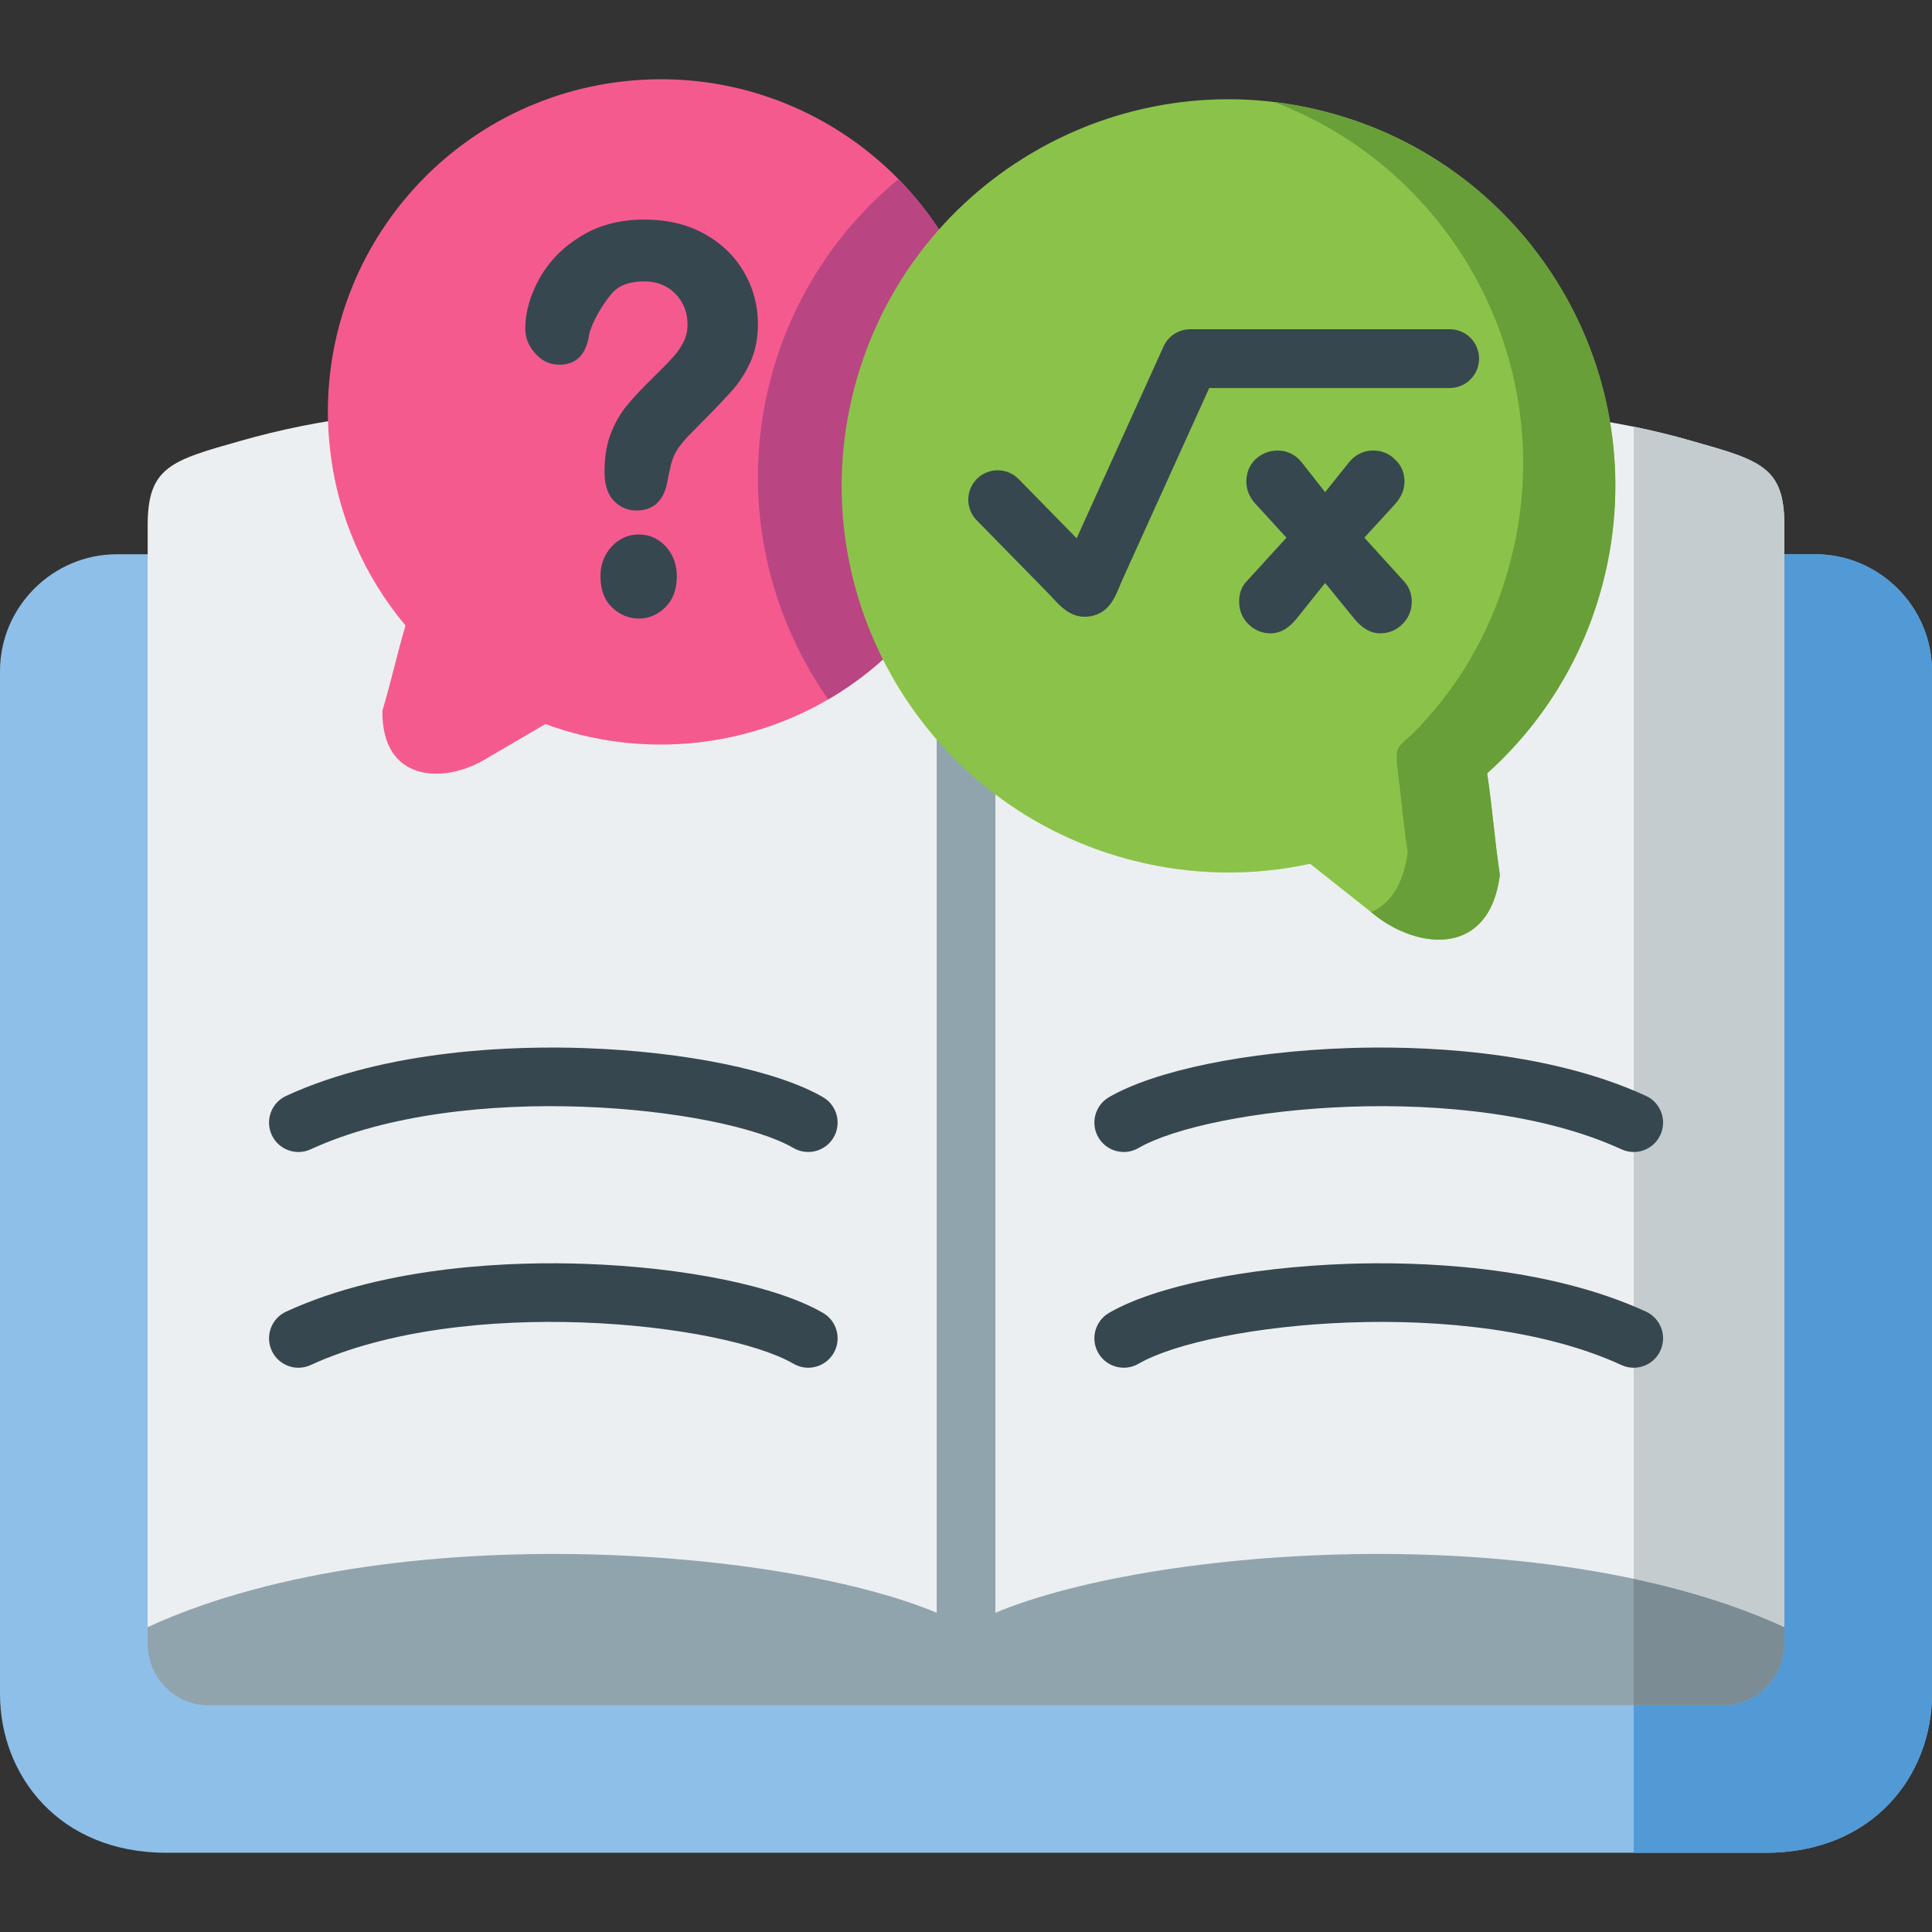 <svg height="512pt" viewBox="0 -21 512 512" width="512pt" xmlns="http://www.w3.org/2000/svg"><rect x="0" y="-21" width="512" height="512" fill="#333333" stroke="none"/><g fill-rule="evenodd"><path d="m265.797 470h202.152c28.41 0 44.051-20.52 44.051-42.094v-271.051c0-17.035-13.941-30.973-30.988-30.973h-450.023c-17.047 0-30.988 13.938-30.988 30.973v271.051c0 21.574 15.641 42.094 44.051 42.094zm0 0" fill="#8ebfe8"/><path d="m256.016 410.195h216.855v-291.98c0-15.516-6.238-17.184-24.66-22.395-20.855-5.945-42.941-8.844-81.602-9.898-57.609 1.613-93.812 9.34-110.594 19.059zm0 0" fill="#eceff1"/><path d="m256.016 410.195 30.254-168.066-30.254-137.148c-16.812-9.719-53.012-17.445-110.625-19.055-38.66 1.051-60.746 3.949-81.598 9.895-18.426 5.211-24.66 6.879-24.66 22.395v291.98zm0 0" fill="#eceff1"/><path d="m55.18 430.918h200.836l11.977-12-11.977-8.723c-34.18-19.789-148.762-31.266-216.887 0v4.273c0 9.043 7.207 16.449 16.051 16.449zm0 0" fill="#90a4ae"/><path d="m472.871 410.195c-68.129-31.266-182.676-19.789-216.855 0v20.723h200.832c8.816 0 16.023-7.406 16.023-16.449zm0 0" fill="#90a4ae"/><path d="m472.871 125.883v288.586c0 9.043-7.207 16.449-16.023 16.449h-23.898v39.082h35c28.41 0 44.051-20.52 44.051-42.094v-271.051c0-17.035-13.941-30.973-30.988-30.973zm0 0" fill="#519ad6"/><path d="m472.871 410.195c-12.066-5.562-25.629-9.75-39.922-12.824v33.547h23.898c8.816 0 16.023-7.406 16.023-16.449zm0 0" fill="#7c8c94"/><path d="m472.871 410.195v-291.98c0-15.516-6.238-17.184-24.66-22.395-1.582-.469-3.164-.91-4.777-1.32-3.426-.875-6.883-1.695-10.484-2.43v305.301c14.293 3.074 27.855 7.262 39.922 12.824zm0 0" fill="#c4cccf"/></g><path d="m79.086 284.293c-2.949 0-5.77-1.684-7.078-4.539-1.797-3.91-.086-8.535 3.82-10.332 27.094-12.465 61.133-13.281 79.008-12.664 26.805.93 51.043 5.914 63.262 13 3.719 2.16 4.988 6.926 2.832 10.648-2.16 3.723-6.926 4.992-10.645 2.832-18.766-10.887-87.254-18.383-127.949.34-1.055.484-2.16.715-3.25.715zm0 0" fill="#37474f"/><path d="m79.086 341.465c-2.949 0-5.77-1.684-7.078-4.539-1.797-3.91-.086-8.535 3.82-10.332 27.094-12.465 61.133-13.285 79.008-12.664 26.805.93 51.043 5.914 63.262 13 3.719 2.16 4.988 6.93 2.832 10.648-2.16 3.723-6.926 4.992-10.645 2.832-18.766-10.887-87.254-18.383-127.949.34-1.055.484-2.16.715-3.25.715zm0 0" fill="#37474f"/><path d="m432.945 284.293c-1.09 0-2.195-.23-3.246-.715-40.719-18.723-109.219-11.227-127.98-.34-3.723 2.16-8.488.891-10.645-2.832-2.16-3.723-.891-8.488 2.828-10.648 12.219-7.086 36.461-12.07 63.266-13 17.887-.621 51.926.199 79.031 12.66 3.91 1.797 5.621 6.426 3.824 10.332-1.309 2.859-4.133 4.543-7.078 4.543zm0 0" fill="#37474f"/><path d="m432.945 341.465c-1.09 0-2.195-.23-3.246-.715-40.719-18.723-109.219-11.227-127.98-.34-3.723 2.16-8.488.891-10.645-2.832-2.16-3.719-.891-8.488 2.828-10.648 12.219-7.086 36.461-12.07 63.266-13 17.887-.617 51.926.199 79.031 12.66 3.91 1.797 5.621 6.426 3.824 10.332-1.309 2.859-4.133 4.543-7.078 4.543zm0 0" fill="#37474f"/><path d="m256.016 417.984c-4.301 0-7.789-3.488-7.789-7.793v-236.441c0-4.301 3.488-7.789 7.789-7.789s7.785 3.488 7.785 7.789v236.441c0 4.305-3.484 7.793-7.785 7.793zm0 0" fill="#90a4ae"/><path d="m165.484.531c48.414-5.297 91.965 29.625 97.27 78.016 5.328 48.391-29.641 91.922-78.059 97.25-14.059 1.52-27.734-.324-40.152-4.918l-16.258 9.512c-10.777 6.293-27.18 5.914-26.945-13.055 2.461-8.254 3.691-14.316 6.121-22.57-10.809-12.883-18.07-29.012-20.031-46.984-5.332-48.418 29.637-91.949 78.055-97.25zm0 0" fill="#f55a8e" fill-rule="evenodd"/><path d="m238.117 26.469c13.359 13.641 22.406 31.645 24.633 52.078 3.926 35.715-14.086 68.793-43.258 85.801-16.578-23.621-23.141-54.066-15.438-84.25 5.594-21.867 17.867-40.281 34.062-53.629zm0 0" fill="#ba4583" fill-rule="evenodd"/><path d="m350.941 8.523c-54.832-14.023-110.656 19.059-124.684 73.887-14 54.801 19.094 110.598 73.926 124.621 15.93 4.07 31.953 4.156 47.008.879l17.164 13.609c11.363 9.02 30.312 11.273 33.125-10.625-1.465-9.895-1.906-17.066-3.367-26.961 14.555-13.055 25.539-30.414 30.75-50.789 14.031-54.832-19.066-110.629-73.922-124.621zm0 0" fill="#8bc34a" fill-rule="evenodd"/><path d="m337.555 6.008c48.152 18.238 75.918 70.109 62.883 121.133-4.453 17.449-12.711 32.203-24.25 44.441-5.801 6.145-6.738 3.98-5.711 12.234.906 7.145 1.406 13.262 2.578 21.078-1.145 8.812-4.895 13.73-9.695 15.836l.996.789c11.363 9.02 30.312 11.273 33.125-10.625-1.465-9.895-1.906-17.066-3.367-26.961 14.555-13.055 25.539-30.414 30.75-50.789 14.031-54.832-19.066-110.629-73.922-124.621-4.453-1.141-8.934-1.961-13.387-2.516zm0 0" fill="#689f38" fill-rule="evenodd"/><path d="m176.906 106.387c-.762 4.656-3.223 7.906-8.23 7.906-2.371 0-4.422-.91-6.062-2.637-1.875-2.02-2.402-4.828-2.402-7.523 0-3.395.379-6.91 1.609-10.098 1.027-2.723 2.434-5.27 4.277-7.523 2.137-2.605 4.566-5.066 6.969-7.438 1.816-1.816 3.723-3.66 5.418-5.562 1.086-1.199 1.965-2.516 2.695-3.953.703-1.434 1.027-2.957 1.027-4.535 0-3.133-.996-5.883-3.191-8.137-2.258-2.312-5.039-3.309-8.262-3.309s-6.531.703-8.699 3.277c-2.371 2.871-4.832 6.938-5.855 10.422-.617 4.832-2.844 8.375-7.91 8.375-2.637 0-4.801-1.055-6.5-3.047-1.613-1.844-2.578-3.98-2.578-6.438 0-4.773 1.465-9.281 3.777-13.41 2.609-4.684 6.387-8.371 10.953-11.152 5.129-3.16 10.84-4.422 16.812-4.422 5.508 0 10.867 1.055 15.758 3.691 4.453 2.43 8.023 5.766 10.602 10.129 2.492 4.273 3.75 8.93 3.75 13.875 0 3.602-.613 7.172-2.168 10.453-1.316 2.75-2.984 5.355-5.066 7.609-3.25 3.57-6.707 7.055-10.105 10.48-1.113 1.082-2.195 2.254-3.133 3.484-.613.789-1.258 1.695-1.668 2.633-.352.762-.645 1.582-.852 2.371-.352 1.492-.672 2.984-.965 4.477zm-7.586 36.535c-2.785 0-5.156-1.055-7.148-2.988-2.254-2.164-3.043-5.121-3.043-8.195 0-2.984.906-5.648 2.926-7.844 1.934-2.137 4.367-3.25 7.266-3.25 2.871 0 5.273 1.141 7.176 3.25 1.992 2.223 2.871 4.887 2.871 7.844 0 3.043-.82 5.973-3.02 8.168-1.961 1.93-4.273 3.016-7.027 3.016zm0 0" fill="#37474f" fill-rule="evenodd"/><path d="m287.465 142.449c-3.859 0-6.406-2.73-8.324-4.785-.535-.578-1.176-1.266-1.953-2.062l-18.355-18.723c-3.012-3.074-2.965-8.008.105-11.02s8.004-2.965 11.012.105l15.371 15.684 23.027-50.824c1.262-2.785 4.039-4.574 7.094-4.574h68.742c4.301 0 7.785 3.488 7.785 7.789 0 4.305-3.484 7.793-7.785 7.793h-63.723l-22.676 50.051c-.488 1.078-.871 2.004-1.191 2.77-1.195 2.871-2.836 6.805-7.574 7.656-.543.098-1.059.141-1.555.141zm0 0" fill="#37474f"/><path d="m351.176 133.496-7.703 9.629c-1.699 2.051-3.957 3.719-6.707 3.719-2.285 0-4.305-.82-5.949-2.461-1.609-1.609-2.43-3.629-2.43-5.941 0-1.992.527-3.863 1.902-5.301l10.633-11.648-8.172-8.93c-1.523-1.668-2.461-3.66-2.461-5.941 0-2.254.766-4.277 2.375-5.855l.027-.059.031-.031c.762-.672 1.637-1.23 2.574-1.637 1.055-.441 2.168-.645 3.312-.645 2.605 0 4.773 1.141 6.414 3.191l6.148 7.844 6.297-7.875c1.641-2.02 3.809-3.164 6.414-3.164 2.285 0 4.277.793 5.859 2.434 1.668 1.52 2.461 3.539 2.461 5.793 0 2.254-.969 4.246-2.434 5.914l-8.199 8.957 10.574 11.652c1.344 1.492 1.992 3.309 1.992 5.301 0 2.312-.852 4.332-2.461 5.941-1.613 1.637-3.66 2.457-5.945 2.457-2.754 0-5.008-1.668-6.707-3.715zm0 0" fill="#37474f" fill-rule="evenodd"/></svg>